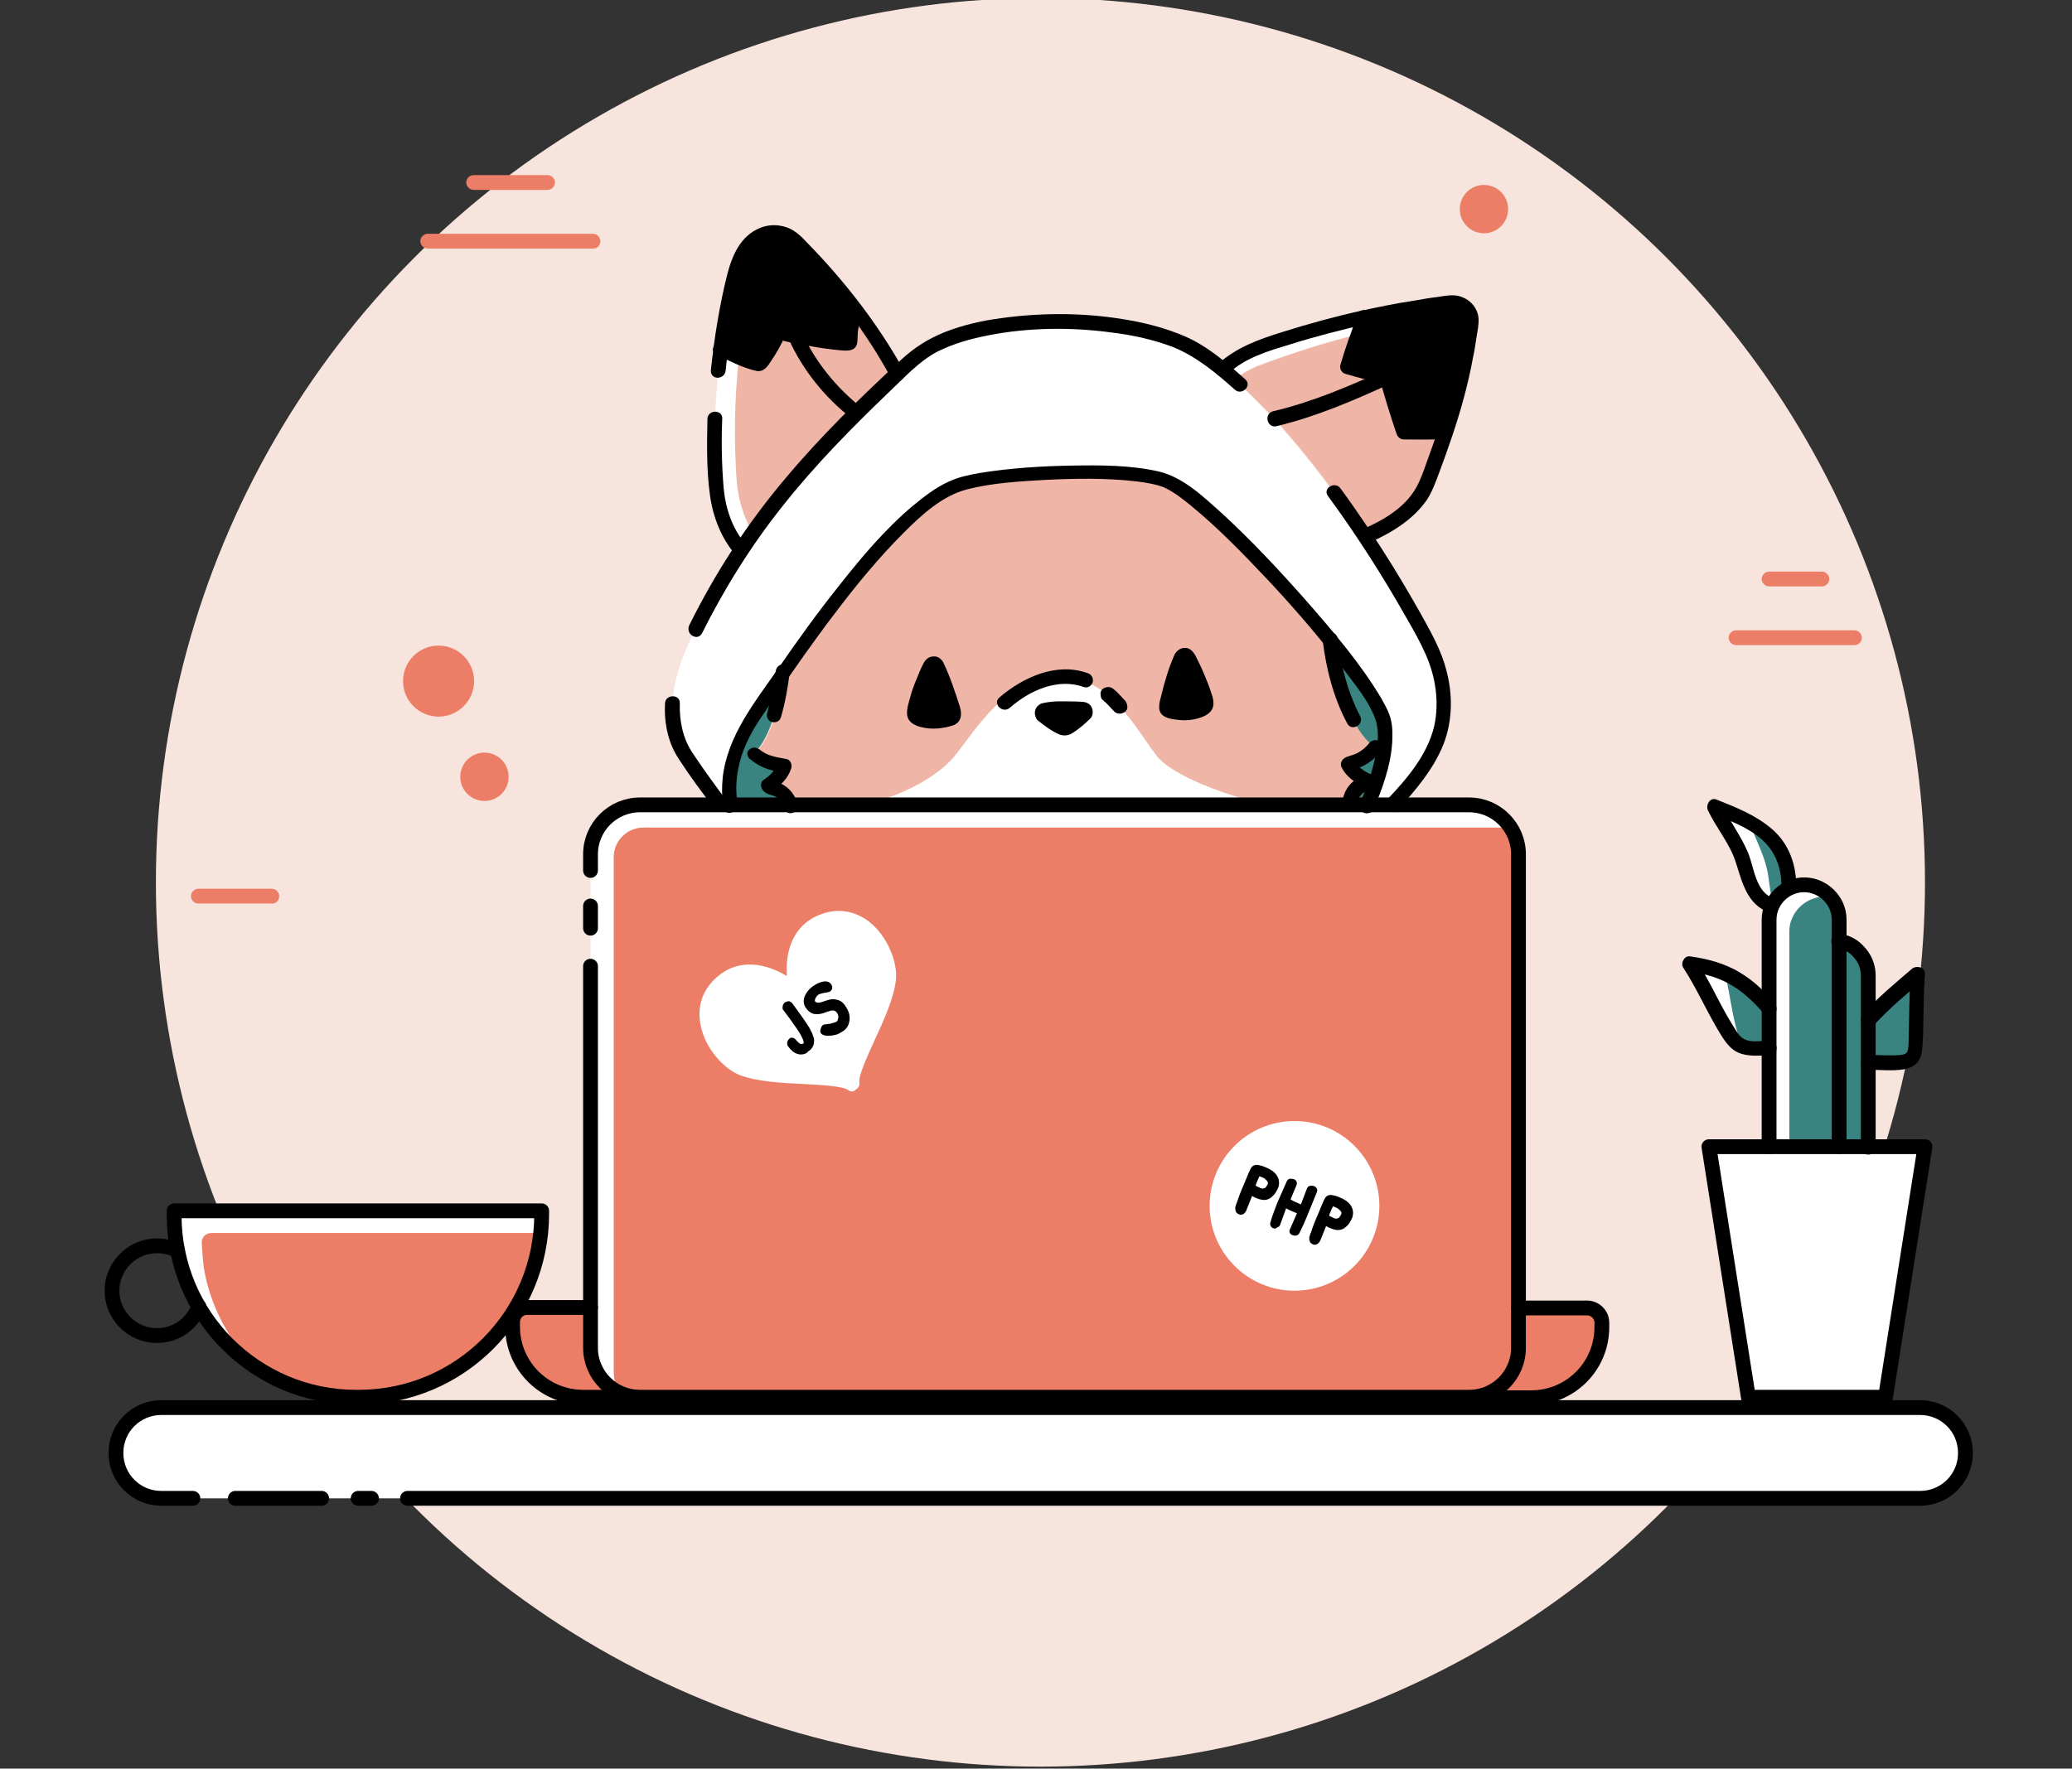 <?xml version="1.0" encoding="UTF-8"?>
<svg xmlns="http://www.w3.org/2000/svg" xmlns:xlink="http://www.w3.org/1999/xlink" version="1.1" id="Ebene_1" x="0px" y="0px" viewBox="0 0 420 358.6" style="enable-background:new 0 0 420 358.6;" xml:space="preserve">
<rect x="0" y="0" width="420" height="358.6" fill="#333333" stroke="none"/>
<style type="text/css">
	.st0{fill:#F7E4DD;}
	.st1{fill:#FFFFFF;}
	.st2{fill:#EC7E67;}
	.st3{fill:none;}
	.st4{fill:#398380;}
	.st5{fill:#EFB5A7;}
	.st6{fill:none;stroke:#000000;stroke-width:3;stroke-linecap:round;stroke-linejoin:round;stroke-miterlimit:10;}
</style>
<g id="Fill_00000072981666649790307350000007246673742767883948_">
	<circle class="st0" cx="210.9" cy="178.9" r="179.3"></circle>
	<g>
		<path class="st1" d="M109.8,245.5v0.6c0,1.3-0.1,2.6-0.2,3.9c-1.9,18.7-17.8,33.3-37,33.3h-0.5c-7.5,0-14.5-2.2-20.3-6.1    c-4.7-3.1-8.7-7.3-11.6-12.2c-2-3.5-3.5-7.3-4.3-11.4c-0.5-2.3-0.7-4.7-0.7-7.2v-0.9H109.8z"></path>
		<path class="st2" d="M109.6,250c-1.9,18.7-17.8,33.3-37,33.3h-0.5c-7.5,0-14.5-2.2-20.3-6.1c-2.3-2.3-4.4-4.9-6-7.7    c-2-3.5-3.5-7.3-4.3-11.4c-0.3-1.4-0.5-4.1-0.6-6c-0.1-1.2,0.8-2.1,2-2.1H109.6z"></path>
		<path class="st3" d="M36,253.6c-1.3-0.7-2.7-1-4.2-1c-5,0-9.1,4.1-9.1,9.1c0,5,4.1,9.1,9.1,9.1c3.9,0,7.2-2.4,8.5-5.9"></path>
	</g>
	<polygon class="st1" points="390.2,232.5 382.2,283.3 354.5,283.3 346.5,232.5  "></polygon>
	<g>
		<path class="st1" d="M307.8,173.3v100.1c0,5.1-3.8,9.3-8.8,9.9c-0.4,0.1-0.8,0.1-1.2,0.1H129.7c-0.2,0-0.5,0-0.7,0h0    c-1.2-0.1-2.4-0.4-3.5-0.9c-3.4-1.6-5.8-5.1-5.8-9.1V173.3c0-5.5,4.5-10,10-10h168.1c3.5,0,6.6,1.8,8.4,4.5    C307.2,169.3,307.8,171.2,307.8,173.3z"></path>
		<path class="st2" d="M307.8,173.3v100.1c0,5.1-3.8,9.3-8.8,9.9c-0.4,0.1-0.8,0.1-1.2,0.1H129.7c-0.2,0-0.5,0-0.7,0h0    c-1.2-0.1-2.4-0.4-3.5-0.9c-0.7-1.4-1.1-2.9-1.1-4.5V173.8c0-3.3,2.7-6,6-6h175.8C307.2,169.3,307.8,171.2,307.8,173.3z"></path>
		<path class="st2" d="M324.7,268.2v0.9c0,7.9-6.4,14.3-14.3,14.3H299v-0.1c5-0.6,8.8-4.8,8.8-9.9v-8.2h13.9    C323.4,265.2,324.7,266.5,324.7,268.2z"></path>
		<path class="st2" d="M128.9,283.3c-0.1,0-0.1,0-0.2,0h-10.5c-7.9,0-14.3-6.4-14.3-14.3v-0.9c0-1.7,1.3-3,3-3h12.8v8.2    C119.7,278.6,123.8,282.9,128.9,283.3z"></path>
	</g>
	<path class="st1" d="M372.7,186.5v46h-14.1v-46c0-1,0.2-2,0.6-2.8c0.7-1.6,1.9-2.9,3.5-3.6c0.9-0.4,1.9-0.7,3-0.7   c2,0,3.7,0.8,5,2.1c0.1,0.2,0.3,0.3,0.4,0.5C372.1,183.2,372.7,184.8,372.7,186.5z"></path>
	<path class="st4" d="M372.7,186.5v46h-10v-43.6c0-1,0.2-2,0.6-2.8c0.7-1.6,1.9-2.8,3.5-3.6c0.9-0.4,1.9-0.7,3-0.7   c0.5,0,0.9,0,1.3,0.1C372.1,183.2,372.7,184.8,372.7,186.5z"></path>
	<path class="st4" d="M378.7,197.8v34.8h-6v-41.7c1.5,0.2,2.9,0.9,4,2C377.9,194.1,378.7,195.8,378.7,197.8z"></path>
	<g>
		<path class="st1" d="M358.6,204.4v7.9c-1.9,0-3.9,0.3-5.5-0.3h0c-0.3-0.1-0.5-0.2-0.8-0.4c-0.9-0.6-1.5-1.5-2.1-2.4    c-2.9-4.5-4.9-9.4-7.8-13.8c2.8,0.3,5.2,1,7.2,1.9C353.3,198.9,356.1,201.5,358.6,204.4z"></path>
	</g>
	<g>
		<path class="st4" d="M358.6,204.4v7.9c-1.9,0-3.9,0.3-5.5-0.3h0c-0.4-0.7-0.6-1.5-0.8-2.2c-1.2-4.1-1.7-8.4-2.6-12.5    C353.3,198.9,356.1,201.5,358.6,204.4z"></path>
	</g>
	<g>
		<path class="st4" d="M388.8,197.6c-0.4,4.8-0.3,10.3-0.5,14.4c-0.1,0.9-0.1,1.8-0.7,2.5c-0.8,0.9-2.2,1-3.5,1c-1.8,0-3.6,0-5.4,0    v-8.6C381.8,203.5,385.5,200.4,388.8,197.6z"></path>
	</g>
	<g>
		<path class="st1" d="M362.7,180.1c-1.4,0.6-2.5,1.7-3.2,3c-0.1,0.2-0.2,0.3-0.2,0.5c-1.2-0.4-2.3-1.2-3.1-2.2    c-1.4-1.9-1.9-4.4-2.7-6.7c-1.2-4-3.7-6.4-5.9-11.2c2.5,1,4.9,1.9,7,3.1C359.4,169.3,362.9,173,362.7,180.1z"></path>
	</g>
	<g>
		<path class="st4" d="M362.7,180.1c-1.4,0.6-2.5,1.7-3.2,3c-0.7-1.8-0.8-3.8-1.1-5.7c-0.6-3.8-2.3-6.5-3.8-10.8    C359.4,169.3,362.9,173,362.7,180.1z"></path>
	</g>
	<g>
		<path class="st5" d="M181.8,76c-2.8,2.7-5.6,5.3-8.1,7.8c-4.7-3.6-9.6-9.3-12.4-15.7c4.2,0.9,10.6,1.8,11.1,1.4    c-0.1-1.1,0.3-3.6,1-6.6C176.1,66.6,179.3,71.5,181.8,76z"></path>
	</g>
	<g>
		<path d="M172.3,69.4c-0.4,0.5-6.8-0.5-11.1-1.4c-1.5-0.3-2.7-0.6-3.3-0.8c-1.1,2.4-2.6,5-4,6.6c-0.3,0.1-4.7-1.6-7.9-3.1    c0.7-5.2,1.7-10.6,3.1-15.9c1.9-7.2,8.1-9.6,12.2-5.5c4.5,4.5,8.4,8.9,11.9,13.5C172.6,65.8,172.2,68.4,172.3,69.4z"></path>
	</g>
	<g>
		<path class="st5" d="M293,87.6c-1.5,4.6-3,8.5-4,10.8c-1.9,4.6-6.9,8.1-12.3,10.4c-5.1-7.7-11.4-16.3-18.3-23.8    c6.7-1.6,14.8-4.9,22.4-8.3c0.2,0.1,0.4,0.2,0.6,0.3c0.8,3,2.4,8.2,3.3,10.7C287.5,87.7,290.4,87.7,293,87.6z"></path>
	</g>
	<g>
		<path d="M298,65.2c-0.8,7.7-2.9,15.8-5.1,22.3c-2.6,0.1-5.4,0.1-8.3,0.1c-0.9-2.6-2.5-7.7-3.3-10.7c-0.2-0.1-0.4-0.2-0.6-0.3    c-2.1-0.9-4.8-1.4-7.6-2.3c1-3.3,2.2-6.7,3.4-10.1v0c5.7-1.3,11.5-2.2,17.1-2.9C296,61.1,298.2,62.9,298,65.2z"></path>
	</g>
	<g>
		<path class="st5" d="M278.8,151.5c-4.2-2.8-8.2-12-9.2-21.8c-10.9-13.4-27-30.1-33.4-32.4c-7.9-2.9-33.5-1.6-41.2,0.7    c-11.2,3.3-27.5,25.8-36.1,38.3c-1,7.3-2.7,13.3-5.8,16.4c2.4,2,4.6,2.1,6.1,2.3c-0.5,2.1-2.3,3.3-3.3,4c1.3,0.9,3.5,0.8,4.6,4.2    h113.4c0.4-3.5,2.5-3.8,3.6-4.9c-1.1-0.5-3.1-1.4-4-3.3C274.7,154.5,276.9,154,278.8,151.5z"></path>
	</g>
	<g>
		<path class="st1" d="M173.7,83.8c-8.2,8.2-15,15.8-21,24.3c-0.8,1.1-1.6,2.3-2.4,3.5c-3.2-3.4-4.7-8.2-5.1-13.1    c-0.6-8.2-0.4-17.8,0.9-27.7c1.2,0.5,2.5,1.1,3.7,1.6c2.1,0.9,3.9,1.5,4.2,1.5c1.4-1.6,2.8-4.1,4-6.6c0.6,0.2,1.8,0.5,3.3,0.8    C164.1,74.4,169,80.1,173.7,83.8z"></path>
	</g>
	<g>
		<path class="st5" d="M173.7,83.8c-8.2,8.2-15,15.8-21,24.3c-2-3.1-3.1-7-3.4-10.9c-0.5-7.4-0.5-15.9,0.5-24.8    c2.1,0.9,3.9,1.5,4.2,1.5c1.4-1.6,2.8-4.1,4-6.6c0.6,0.2,1.8,0.5,3.3,0.8C164.1,74.4,169,80.1,173.7,83.8z"></path>
	</g>
	<g>
		<path class="st1" d="M276.6,64.3c-0.4,1.1-0.8,2.3-1.2,3.4c-6.9,1.7-13.7,3.9-20.1,6.3c-1.6,0.6-3.4,1.6-5.1,2.9    c-0.8-0.7-1.7-1.4-2.5-2.1c2.1-2,4.8-3.6,7.1-4.4C261.8,68,269.2,65.9,276.6,64.3z"></path>
	</g>
	<g>
		<path class="st5" d="M280.8,76.7c-0.5,0.2-1.1,0.5-1.6,0.7c-7.1,3.2-14.6,6.1-20.8,7.6c-2.7-2.9-5.4-5.6-8.2-8    c1.7-1.3,3.5-2.3,5.1-2.9c6.4-2.4,13.2-4.6,20.1-6.3c-0.8,2.3-1.6,4.5-2.2,6.7c1.5,0.4,2.9,0.8,4.2,1.2    C278.7,75.9,279.8,76.2,280.8,76.7z"></path>
	</g>
	<g>
		<path class="st4" d="M160.3,163.3h-12.3c-1.2-6.7,1.4-13.9,5.6-19.7c1-1.3,2.8-4,5.1-7.3c-1,7.3-2.7,13.3-5.8,16.4    c2.4,2,4.6,2.1,6.1,2.3c-0.5,2.1-2.3,3.3-3.3,4C157.1,160,159.3,159.9,160.3,163.3z"></path>
	</g>
	<g>
		<path class="st4" d="M277,163.3h-3.3c0.4-3.5,2.5-3.8,3.6-4.9c-1.1-0.5-3.1-1.4-4-3.3c1.4-0.5,3.6-1.1,5.5-3.5    c-4.2-2.8-8.2-12-9.2-21.8c5.8,7.2,10.2,13.5,10.8,16.1C281.5,151.3,279.3,157.7,277,163.3z"></path>
	</g>
	<g>
		<path class="st1" d="M290.7,151.8c-2,4.1-5.2,8-8.4,11.5H277c2.4-5.5,4.5-11.9,3.3-17.5c-0.6-2.6-4.9-8.9-10.8-16.1    c-10.9-13.4-27-30.1-33.4-32.4c-7.9-2.9-33.5-1.6-41.2,0.7c-11.2,3.3-27.5,25.8-36.1,38.3c-2.3,3.3-4.1,6-5.1,7.3    c-4.2,5.8-6.8,12.9-5.6,19.7h-2c-2.9-3.8-4.5-6.4-6.5-9c-1.8-2.4-6.9-9.9,0.7-25.3c3.1-6.4,6.4-12.1,9.9-17.4    c6.6-10,14.1-18.5,23.4-27.8c2.6-2.5,5.3-5.1,8.1-7.8c1.1-1,2.2-2,3.3-3c10.8-10,45.5-9.9,58-1.5c1.6,1.1,3.1,2.2,4.7,3.5    c3.7,2.9,7.2,6.4,10.6,10.1c6.9,7.5,13.2,16.1,18.3,23.8c6.7,10.1,11.4,18.7,12.9,21.7C293,137.2,294,145,290.7,151.8z"></path>
	</g>
	<path class="st1" d="M389.1,303.8H32.6c-5.1,0-9.2-4.1-9.2-9.2v0c0-5.1,4.1-9.2,9.2-9.2h356.5c5.1,0,9.2,4.1,9.2,9.2v0   C398.4,299.6,394.2,303.8,389.1,303.8z"></path>
	<path class="st2" d="M111,38.5H96c-0.8,0-1.5-0.7-1.5-1.5s0.7-1.5,1.5-1.5H111c0.8,0,1.5,0.7,1.5,1.5S111.8,38.5,111,38.5z"></path>
	<path class="st2" d="M55.2,183.2H40.2c-0.8,0-1.5-0.7-1.5-1.5s0.7-1.5,1.5-1.5h14.9c0.8,0,1.5,0.7,1.5,1.5S56,183.2,55.2,183.2z"></path>
	<path class="st2" d="M120.3,50.4H86.7c-0.8,0-1.5-0.7-1.5-1.5s0.7-1.5,1.5-1.5h33.5c0.8,0,1.5,0.7,1.5,1.5S121.1,50.4,120.3,50.4z"></path>
	<path class="st2" d="M369.3,118.9h-10.7c-0.8,0-1.5-0.7-1.5-1.5s0.7-1.5,1.5-1.5h10.7c0.8,0,1.5,0.7,1.5,1.5   S370.1,118.9,369.3,118.9z"></path>
	<path class="st2" d="M375.9,130.8h-24c-0.8,0-1.5-0.7-1.5-1.5s0.7-1.5,1.5-1.5h24c0.8,0,1.5,0.7,1.5,1.5S376.8,130.8,375.9,130.8z"></path>
	<circle class="st2" cx="88.9" cy="138.1" r="7.2"></circle>
	<circle class="st2" cx="98.2" cy="157.5" r="4.9"></circle>
	<circle class="st2" cx="300.8" cy="42.4" r="4.9"></circle>
	<g>
		<circle class="st1" cx="262.4" cy="244.5" r="17.2"></circle>
	</g>
	<g>
		<g>
			<path d="M251.1,246.2c-0.1-0.1-0.5-0.2-0.6-0.6c0-0.1-0.1-0.2-0.1-0.3c0-0.1,0-0.2,0-0.3c0-0.1,0-0.1,0-0.2c0-0.1,0-0.2,0.1-0.3     c0-0.1,0-0.1,0-0.1c0.1-0.2,0.1-0.4,0.2-0.5c0.3-1,0.8-2.3,1.5-3.9c0.7-1.7,1.1-2.7,1.4-3.2c0.2-0.3,0.6-0.7,1.4-0.6     c0.4,0.1,1,0.2,1.6,0.5c1,0.4,1.7,0.9,2.2,1.6c0.5,0.8,0.6,1.6,0.3,2.5c-0.3,0.7-0.6,1.2-1,1.6c-0.4,0.4-0.8,0.7-1.2,0.8     c-0.6,0.2-1.4,0.1-2.3-0.3c-0.2-0.1-0.5-0.2-0.8-0.4c-0.6,1.5-1,2.5-1.2,3C252.1,246.5,251.4,246.3,251.1,246.2z M251.5,245.3     L251.5,245.3L251.5,245.3z M254.5,240.4c0.1,0,0.1,0.1,0.2,0.1c0.3,0.2,0.7,0.3,0.8,0.4c0.1,0,0.2,0,0.3,0.1c0.1,0,0.2,0,0.2,0     c0.1,0,0.2-0.1,0.3-0.1c0.1,0,0.1,0,0.2-0.1c0.2-0.2,0.4-0.5,0.5-0.8c0-0.1,0.1-0.3-0.2-0.6c-0.3-0.3-0.6-0.6-1-0.7     c-0.2-0.1-0.4-0.2-0.5-0.2c-0.2,0.4-0.4,0.8-0.5,1.1C254.7,239.8,254.6,240.1,254.5,240.4z"></path>
		</g>
		<g>
			<path d="M258,249c-0.4-0.2-0.6-0.6-0.5-1.1c0.4-1.4,0.9-2.7,1.4-4l1.9-4.3c0.1-0.3,0.4-0.6,0.7-0.6c0.3,0,0.5,0,0.8,0.1     c0.5,0.2,0.7,0.7,0.5,1.2l-1.2,2.9c0.8,0.5,1.7,0.8,2.1,1c0.2-0.5,0.4-1.1,0.6-1.6l0.5-1.3c0.1-0.3,0.2-0.5,0.3-0.6     c0.1-0.2,0.3-0.2,0.6-0.3c0.2,0,0.4,0,0.7,0.1c0.4,0.2,0.8,0.6,0.5,1.3l-2,4.9c-0.4,1-0.9,2.1-1.5,3.3c-0.1,0.2-0.5,0.8-1.5,0.4     c-0.4-0.2-0.7-0.6-0.4-1.2l1.4-3.2c-0.5-0.2-1.3-0.5-2.2-1c-0.4,1.1-0.8,2.2-1.2,3.3c-0.1,0.3-0.4,0.6-0.7,0.6     C258.6,249.2,258.3,249.1,258,249z"></path>
		</g>
		<g>
			<path d="M266.1,252.3c-0.1-0.1-0.5-0.2-0.6-0.6c0-0.1-0.1-0.2-0.1-0.3c0-0.1,0-0.2,0-0.3c0-0.1,0-0.1,0-0.2c0-0.1,0-0.2,0.1-0.3     c0-0.1,0-0.1,0-0.1c0.1-0.2,0.1-0.4,0.2-0.5c0.3-1,0.8-2.3,1.5-3.9c0.7-1.7,1.1-2.7,1.4-3.2c0.2-0.3,0.6-0.7,1.4-0.6     c0.4,0.1,1,0.2,1.6,0.5c1,0.4,1.7,0.9,2.2,1.6c0.5,0.8,0.6,1.6,0.3,2.5c-0.3,0.7-0.6,1.2-1,1.6c-0.4,0.4-0.8,0.7-1.2,0.8     c-0.6,0.2-1.4,0.1-2.3-0.3c-0.2-0.1-0.5-0.2-0.8-0.4c-0.6,1.5-1,2.5-1.2,3C267,252.6,266.3,252.4,266.1,252.3z M266.4,251.4     L266.4,251.4L266.4,251.4z M269.4,246.5c0.1,0,0.1,0.1,0.2,0.1c0.3,0.2,0.7,0.3,0.8,0.4c0.1,0,0.2,0,0.3,0.1c0.1,0,0.2,0,0.2,0     c0.1,0,0.2-0.1,0.3-0.1c0.1,0,0.1,0,0.2-0.1c0.2-0.2,0.4-0.5,0.5-0.8c0-0.1,0.1-0.3-0.2-0.6c-0.3-0.3-0.6-0.6-1-0.7     c-0.2-0.1-0.4-0.2-0.5-0.2c-0.2,0.4-0.4,0.8-0.5,1.1C269.6,245.9,269.5,246.2,269.4,246.5z"></path>
		</g>
	</g>
	<g>
		<path class="st1" d="M172.7,221.3c-0.3,0-0.6-0.1-0.8-0.3c-1.2-0.8-5.3-1-8.9-1.2c-4.5-0.2-9.6-0.5-13-1.8    c-3.2-1.2-7.1-5.4-8-10.2c-0.7-3.6,0.3-6.8,2.9-9.3c4.8-4.6,10.6-3,14.6-0.6c-0.3-4.6,0.9-10.4,7.1-12.6c3.4-1.2,6.7-0.6,9.6,1.6    c3.8,3,5.8,8.4,5.4,11.8c-0.4,3.7-2.5,8.3-4.4,12.4c-1.5,3.3-3.2,7-3,8.4c0.1,0.6-0.2,1.1-0.7,1.4    C173.2,221.2,173,221.3,172.7,221.3z"></path>
	</g>
	<g>
		<g>
			<path d="M162.4,213.8c-0.2,0-0.5,0-0.7-0.1c-0.8-0.2-1.4-0.8-2-1.6c-0.1-0.2-0.2-0.5-0.1-0.9c0.1-0.3,0.3-0.5,0.5-0.7     c0.2-0.1,0.7-0.3,1.3,0.4c0.8,1,1.2,0.8,1.4,0.7c0.1,0,0.1-0.1,0.1-0.1c0-0.1,0-0.2,0-0.3c0-0.1-0.1-0.3-0.2-0.6     c-0.2-0.4-0.4-0.8-0.7-1.3c-0.3-0.5-0.9-1.3-1.8-2.6c-1.3-1.8-1.5-2-1.5-2c-0.1-0.2-0.1-0.5,0-0.9c0.1-0.3,0.3-0.5,0.5-0.6     c0.2-0.1,0.5-0.2,0.7-0.2c0.2,0,0.4,0.2,0.6,0.3c1.7,2.3,2.6,3.6,3,4.2c0.4,0.6,0.7,1.1,0.8,1.4c0.2,0.3,0.4,0.7,0.5,1.1     c0.2,0.5,0.3,0.9,0.2,1.2c0,0.8-0.4,1.5-1.2,2C163.5,213.6,163,213.8,162.4,213.8z M160.6,211.3L160.6,211.3L160.6,211.3z"></path>
		</g>
		<g>
			<path d="M167.7,210c-0.4,0-1-0.1-1.3-0.5c-0.1-0.2-0.2-0.4-0.1-0.6c0-0.2,0.1-0.4,0.2-0.7c0.2-0.3,0.4-0.5,0.7-0.5     c0.1,0,0.4,0,0.7-0.1c0.3,0,0.5,0,0.6-0.1c0.4-0.1,0.7-0.2,1-0.3c0.2-0.1,0.3-0.3,0.4-0.7c0.1-0.4,0-0.7-0.2-1.1     c-0.3-0.4-0.6-0.6-1.2-0.5c-0.3,0.1-0.7,0.2-1,0.3c-0.9,0.4-1.7,0.5-2.4,0.4c-0.7-0.1-1.3-0.6-1.8-1.3c-0.5-0.8-0.5-1.7-0.1-2.5     c0.4-0.8,1-1.5,2-2.1l0,0c0.6-0.4,1.2-0.6,1.8-0.7c0.9-0.1,1.3,0.3,1.5,0.6c0.1,0.2,0.2,0.4,0.2,0.7c0,0.3-0.2,0.5-0.4,0.7     c-0.1,0.1-0.4,0.2-1.2,0.3c-0.5,0.1-0.8,0.2-1.1,0.3c-0.3,0.2-0.5,0.4-0.7,0.8c-0.2,0.4-0.1,0.6-0.1,0.6c0.1,0.2,0.3,0.3,0.7,0.3     c0.4,0,0.9-0.2,1.5-0.4c0.8-0.3,1.5-0.4,2.2-0.2c0.7,0.1,1.4,0.6,1.9,1.5c0.8,1.2,0.9,2.4,0.5,3.5c-0.2,0.6-0.7,1.2-1.5,1.6     c-0.7,0.5-1.6,0.7-2.6,0.7C167.9,210,167.8,210,167.7,210z M167.6,200.3C167.6,200.3,167.6,200.3,167.6,200.3     C167.6,200.3,167.6,200.3,167.6,200.3z"></path>
		</g>
	</g>
	<path class="st1" d="M164.7,164.3c14.3,0,25.1-6.4,28.8-11c4.7-5.8,10.1-15.6,21-16c10.6-0.3,15.6,10.4,20,16   c4,5.1,21.9,11,31.1,11C272.1,164.3,164.7,164.3,164.7,164.3z"></path>
</g>
<g id="Outlines_00000023972131741876351760000010054602021422051712_">
	<g>
		<path class="st6" d="M72.7,283.3h-0.5c-20.4,0-36.9-16.5-36.9-36.9v-0.9h74.5v0.6C109.8,266.7,93.2,283.3,72.7,283.3z"></path>
		<path class="st6" d="M36,253.6c-1.3-0.7-2.7-1-4.2-1c-5,0-9.1,4.1-9.1,9.1c0,5,4.1,9.1,9.1,9.1c3.9,0,7.2-2.4,8.5-5.9"></path>
	</g>
	<polygon class="st6" points="382.2,283.3 354.4,283.3 346.4,232.5 390.2,232.5  "></polygon>
	<g>
		<path class="st6" d="M119.7,176.5v-3.3c0-5.5,4.5-10,10-10h168.1c5.5,0,10,4.5,10,10v100.1c0,5.5-4.5,10-10,10H129.7    c-5.5,0-10-4.5-10-10v-77.4"></path>
		<line class="st6" x1="119.7" y1="188.2" x2="119.7" y2="183.7"></line>
		<path class="st6" d="M307.8,265.2h13.9c1.6,0,3,1.3,3,3v0.9c0,7.9-6.4,14.3-14.3,14.3H299v-0.1"></path>
		<path class="st6" d="M128.9,283.3c-0.1,0-0.1,0-0.2,0h-10.5c-7.9,0-14.3-6.4-14.3-14.3v-0.9c0-1.7,1.3-3,3-3h12.8"></path>
	</g>
	<path class="st6" d="M358.6,232.5v-46c0-3.9,3.2-7.1,7.1-7.1c1.9,0,3.7,0.8,5,2.1c1.3,1.3,2.1,3,2.1,5v4.3v41.7"></path>
	<path class="st6" d="M372.7,190.8c1.5,0.2,2.9,0.9,3.9,2c1.3,1.3,2.1,3,2.1,5v34.8"></path>
	<g>
		<g>
			<path d="M359.7,203.4c-2-2.4-4.3-4.6-7-6.2c-3.1-1.9-6.6-2.8-10.2-3.3c-1.1-0.1-1.9,1.4-1.3,2.3c2.6,4,4.5,8.3,6.9,12.4     c1.1,1.8,2.2,3.9,4.2,4.8c2,0.9,4.2,0.6,6.4,0.6c1.9,0,1.9-3,0-3c-1.7,0-3.8,0.5-5.3-0.4c-0.7-0.4-1.2-1.1-1.6-1.8     c-0.6-0.9-1.1-1.8-1.7-2.8c-2.1-3.7-3.9-7.7-6.3-11.3c-0.4,0.8-0.9,1.5-1.3,2.3c3.1,0.4,6.2,1.3,8.9,3c2.4,1.5,4.4,3.5,6.2,5.6     c0.5,0.6,1.6,0.5,2.1,0C360.3,204.9,360.2,204,359.7,203.4L359.7,203.4z"></path>
		</g>
	</g>
	<g>
		<g>
			<path d="M379.8,207.9c3.1-3.4,6.6-6.3,10.1-9.3c-0.9-0.4-1.7-0.7-2.6-1.1c-0.3,4.3-0.3,8.6-0.4,12.9c0,0.8,0,1.8-0.2,2.6     c-0.2,0.7-0.7,0.8-1.4,0.9c-2.1,0.2-4.4,0-6.6,0c-1.9,0-1.9,3,0,3c2.4,0,5,0.3,7.3-0.1c1.1-0.2,2.2-0.7,2.8-1.6     c0.7-0.9,0.8-2,0.9-3.2c0.3-4.8,0.1-9.7,0.5-14.5c0.1-1.4-1.7-1.8-2.6-1.1c-3.5,3-7,5.9-10.1,9.3     C376.4,207.2,378.5,209.4,379.8,207.9L379.8,207.9z"></path>
		</g>
	</g>
	<g>
		<g>
			<path d="M359.6,182.2c-3.8-1.3-4-6.3-5.3-9.4c-1.5-3.5-3.8-6.5-5.5-10c-0.6,0.7-1.1,1.5-1.7,2.2c3.4,1.3,7.1,2.7,9.9,5.1     c3,2.6,4.2,6.1,4.1,10c0,1.9,3,1.9,3,0c0.1-4.6-1.4-8.9-4.8-11.9c-3.3-2.9-7.4-4.5-11.4-6.1c-1.3-0.5-2.2,1.2-1.7,2.2     c1.7,3.6,4.5,6.8,5.7,10.7c1.3,4.1,2.3,8.5,6.9,10.1C360.6,185.7,361.4,182.8,359.6,182.2L359.6,182.2z"></path>
		</g>
	</g>
	<g>
		<g>
			<path d="M147.1,75.1c0.5-5.2,1.3-10.4,2.5-15.5c0.8-3.6,1.4-8.2,4.9-10.2c1.1-0.6,2.3-0.8,3.5-0.5c1.7,0.5,2.9,1.9,4.1,3.1     c3.5,3.6,6.8,7.3,9.9,11.3c3.2,4.2,6.1,8.7,8.6,13.3c0.9,1.7,3.5,0.2,2.6-1.5c-5.3-9.5-11.9-18-19.5-25.8     c-1.4-1.5-2.8-2.9-4.9-3.4c-1.6-0.4-3.2-0.3-4.7,0.3c-4,1.6-5.7,5.6-6.7,9.5c-1.6,6.4-2.6,12.8-3.3,19.3     C143.9,77.1,146.9,77.1,147.1,75.1L147.1,75.1z"></path>
		</g>
	</g>
	<g>
		<g>
			<path d="M151.3,110.5c-2.8-3.1-4.2-7.3-4.6-11.4c-0.4-4.7-0.5-9.5-0.3-14.2c0.1-1.9-2.9-1.9-3,0c-0.1,5.1-0.2,10.3,0.5,15.4     c0.6,4.5,2.3,8.9,5.3,12.3C150.5,114,152.6,111.9,151.3,110.5L151.3,110.5z"></path>
		</g>
	</g>
	<g>
		<g>
			<path d="M248.8,75.9c3.6-3.4,8.2-4.7,12.8-6.1c5.1-1.6,10.2-2.9,15.4-4.1c0.6-0.1,1.1-0.8,1.1-1.4c0,0,0,0,0,0     c-0.4,0.5-0.7,1-1.1,1.4c5.2-1.1,10.5-2.1,15.8-2.8c1.9-0.2,3.9,0.1,3.7,2.5c-0.2,2.6-0.7,5.1-1.2,7.6c-1,4.8-2.3,9.5-3.8,14.1     c-0.7,2.2-1.5,4.4-2.3,6.6c-0.6,1.7-1.2,3.5-2.1,5.1c-2.3,4.2-6.9,6.8-11.1,8.6c-0.8,0.3-0.9,1.4-0.5,2.1     c0.4,0.8,1.3,0.9,2.1,0.5c4.4-1.9,8.8-4.6,11.6-8.6c1.1-1.7,1.8-3.6,2.5-5.5c0.9-2.4,1.8-4.9,2.6-7.3c1.8-5.3,3.3-10.7,4.3-16.2     c0.3-1.4,0.5-2.7,0.7-4.1c0.2-1.2,0.5-2.6,0.4-3.8c-0.2-2.2-1.9-4-4.1-4.5c-1.4-0.3-2.7,0-4.1,0.2c-1.7,0.2-3.4,0.5-5.1,0.8     c-3.4,0.5-6.7,1.2-10,1.9c-0.6,0.1-1.1,0.8-1.1,1.4c0,0,0,0,0,0c0.4-0.5,0.7-1,1.1-1.4c-5.5,1.2-11,2.7-16.4,4.4     c-4.8,1.5-9.4,3.1-13.2,6.6C245.2,75.1,247.4,77.3,248.8,75.9L248.8,75.9z"></path>
		</g>
	</g>
	<g>
		<g>
			<path d="M258.8,86.4c7.9-1.9,15.4-5.1,22.8-8.5c1.8-0.8,0.2-3.4-1.5-2.6c-7.1,3.2-14.4,6.3-22.1,8.1     C256.1,84,256.9,86.9,258.8,86.4L258.8,86.4z"></path>
		</g>
	</g>
	<g>
		<g>
			<path d="M159.9,68.8c2.8,6.2,7.3,11.8,12.7,16c0.6,0.5,1.5,0.6,2.1,0c0.5-0.5,0.6-1.6,0-2.1c-5.2-4.1-9.5-9.4-12.2-15.4     c-0.3-0.7-1.4-0.9-2.1-0.5C159.7,67.2,159.6,68.1,159.9,68.8L159.9,68.8z"></path>
		</g>
	</g>
	<g>
		<g>
			<path d="M149.5,162.9c-0.7-4.1,0.1-8.4,1.8-12.2c1.5-3.4,3.8-6.4,5.9-9.5c3.9-5.7,7.8-11.3,12-16.8c4.3-5.7,8.9-11.3,14-16.4     c3.6-3.6,7.8-7.5,12.9-8.8c5.1-1.3,10.6-1.6,15.8-1.9c6.1-0.3,12.3-0.4,18.4,0.3c1.8,0.2,4.1,0.6,5.6,1.2c2,0.9,3.9,2.4,5.6,3.8     c5.6,4.6,10.7,9.9,15.7,15.2c5.7,6.1,11.2,12.5,16.2,19.3c1.9,2.5,4,5.2,5.2,8.2c1.4,3.3,0.4,7.6-0.5,10.9     c-0.6,2.2-1.4,4.3-2.3,6.4c-0.3,0.8-0.2,1.6,0.5,2.1c0.6,0.4,1.7,0.2,2.1-0.5c1.8-4.3,3.5-8.9,3.8-13.6c0.1-1.8,0.1-3.8-0.5-5.5     c-0.4-1.2-1.1-2.4-1.7-3.5c-4.3-7.2-9.9-13.7-15.4-20c-5.4-6.1-11-12.1-17-17.6c-3.7-3.3-7.7-7.2-12.7-8.4     c-5.7-1.3-11.8-1.3-17.5-1.2c-6.3,0.1-12.6,0.5-18.8,1.5c-2.2,0.4-4.3,0.8-6.4,1.8c-2.6,1.2-4.9,3-7.1,4.8     c-5.6,4.7-10.4,10.4-14.9,16.1c-4.4,5.5-8.5,11.2-12.5,17c-4.7,6.8-10.2,13.5-11.2,22c-0.2,2.1-0.2,4.2,0.2,6.3     C147,165.6,149.9,164.7,149.5,162.9L149.5,162.9z"></path>
		</g>
	</g>
	<g>
		<g>
			<path d="M269.2,100.6c5.8,7.9,11.1,16.2,15.9,24.7c1.4,2.4,2.8,4.9,3.9,7.4c2,4.5,2.8,9.7,1.7,14.6c-1.4,5.8-5.5,10.6-9.5,14.8     c-1.3,1.4,0.8,3.5,2.1,2.1c3.7-4,7.3-8.3,9.3-13.3c1.9-4.9,1.9-10.3,0.5-15.3c-0.9-3.4-2.6-6.6-4.3-9.7c-2-3.6-4.1-7.2-6.3-10.8     c-3.4-5.5-7-10.9-10.8-16.1C270.6,97.5,268,99,269.2,100.6L269.2,100.6z"></path>
		</g>
	</g>
	<g>
		<g>
			<path d="M142.3,128.4c4.6-9.2,10.1-18,16.5-26c6.5-8.2,13.9-15.7,21.4-22.9c3.1-2.9,6-6.2,9.8-8.2c3.2-1.6,6.7-2.6,10.3-3.3     c8.1-1.6,16.7-1.7,24.9-0.6c4.2,0.5,8.4,1.4,12.4,2.9c4.8,1.9,8.9,5.3,12.7,8.7c1.4,1.3,3.6-0.8,2.1-2.1     c-3.7-3.3-7.6-6.7-12.2-8.7c-3.5-1.5-7.1-2.5-10.9-3.2c-8.6-1.6-17.6-1.7-26.3-0.5c-3.9,0.5-7.8,1.4-11.4,2.8     c-3.5,1.4-6.3,3.2-9,5.7c-8.2,7.6-16.2,15.4-23.4,24c-7.7,9.1-14.2,19.1-19.5,29.8C138.9,128.6,141.4,130.1,142.3,128.4     L142.3,128.4z"></path>
		</g>
	</g>
	<g>
		<g>
			<path d="M147.4,162.5c-2.4-3.2-4.8-6.5-7-9.8c-2-3-2.7-6.5-2.6-10.1c0.1-1.9-2.9-1.9-3,0c-0.2,4,0.6,8,2.8,11.3     c2.2,3.4,4.7,6.8,7.2,10c0.5,0.7,1.3,1,2.1,0.5C147.5,164.2,147.9,163.1,147.4,162.5L147.4,162.5z"></path>
		</g>
	</g>
	<g>
		<g>
			<path d="M151.9,153.8c1.2,1,2.4,1.7,3.9,2.2c0.9,0.3,1.9,0.4,2.8,0.6c-0.3-0.6-0.7-1.2-1-1.8c-0.1,0.5-0.2,0.6-0.5,1.1     c-0.1,0.1-0.1,0.2-0.2,0.3c-0.1,0.2,0.2-0.2-0.1,0.1c-0.1,0.2-0.3,0.3-0.4,0.5c-0.5,0.5-1.1,1-1.7,1.4c-0.8,0.6-0.4,1.9,0.3,2.4     c0.4,0.3,0.9,0.5,1.3,0.6c0.1,0,0.2,0.1,0.3,0.1c-0.4-0.2,0,0,0.1,0c0.2,0.1,0.4,0.2,0.6,0.3c0.1,0.1,0.2,0.1,0.3,0.2     c0.1,0,0.3,0.3,0,0c0.2,0.2,0.4,0.4,0.6,0.6c0.2,0.2-0.1-0.2,0.1,0.1c0.1,0.2,0.2,0.3,0.3,0.5c0.1,0.1,0.1,0.3,0.2,0.4     c0-0.1,0-0.1,0,0.1c0,0.1,0.1,0.2,0.1,0.3c0.3,0.8,1,1.3,1.8,1c0.8-0.2,1.3-1.1,1-1.8c-0.5-1.6-1.4-2.9-2.8-3.8     c-0.5-0.3-1-0.5-1.6-0.8c-0.1,0-0.2-0.1-0.3-0.1c0.4,0.2,0,0,0,0c-0.2-0.1-0.4-0.2-0.6-0.3c0.1,0.8,0.2,1.6,0.3,2.4     c1.6-1.3,3.1-2.6,3.7-4.7c0.2-0.7-0.2-1.7-1-1.8c-2.1-0.4-3.8-0.6-5.4-1.9c-0.6-0.5-1.5-0.6-2.1,0     C151.4,152.2,151.3,153.2,151.9,153.8L151.9,153.8z"></path>
		</g>
	</g>
	<g>
		<g>
			<path d="M157.2,136.3c0-0.1,0-0.1,0,0.1c0,0.1,0,0.2,0,0.3c0,0.2,0,0.3-0.1,0.5c-0.1,0.4-0.1,0.8-0.2,1.1     c-0.1,0.7-0.3,1.5-0.4,2.2c-0.3,1.4-0.6,2.7-1,4.1c-0.2,0.8,0.3,1.7,1,1.8c0.8,0.2,1.6-0.2,1.8-1c0.9-3,1.4-6.1,1.8-9.2     c0.1-0.8-0.8-1.5-1.5-1.5C157.8,134.8,157.3,135.4,157.2,136.3L157.2,136.3z"></path>
		</g>
	</g>
	<g>
		<g>
			<path d="M277.7,150.5c-0.8,1-1.6,1.7-2.6,2.2c-0.2,0.1-0.4,0.2-0.7,0.3c0.1-0.1,0.1,0,0,0c-0.1,0-0.2,0.1-0.3,0.1     c-0.4,0.1-0.8,0.3-1.2,0.4c-0.9,0.4-1.4,1.3-0.9,2.2c1,1.9,2.7,3,4.5,3.8c-0.1-0.8-0.2-1.6-0.3-2.4c-0.1,0.1-0.2,0.2-0.3,0.2     c-0.2,0.2,0.3-0.2,0,0c-0.2,0.1-0.4,0.3-0.6,0.4c-0.5,0.3-0.9,0.7-1.4,1.1c-1.2,1.2-1.7,2.7-1.9,4.3c-0.1,0.8,0.8,1.5,1.5,1.5     c0.9,0,1.4-0.7,1.5-1.5c0.1-0.6,0.2-1.1,0.5-1.4c0.1-0.1,0.1-0.2,0.2-0.3c0.2-0.3-0.1,0.1,0.1-0.1c0.2-0.2,0.3-0.4,0.5-0.5     c0.2-0.2-0.1,0,0,0c0.1-0.1,0.2-0.1,0.3-0.2c0.2-0.1,0.3-0.2,0.5-0.3c0.4-0.3,0.8-0.6,1.1-0.9c0.6-0.6,0.6-1.9-0.3-2.4     c-0.7-0.3-1.3-0.6-1.9-1.1c-0.3-0.2-0.5-0.3-0.8-0.7c-0.3-0.3-0.5-0.6-0.7-1c-0.3,0.7-0.6,1.5-0.9,2.2c1-0.4,2-0.7,2.9-1.2     c1.3-0.7,2.4-1.6,3.2-2.7c0.5-0.6,0.6-1.5,0-2.1C279.3,150,278.3,149.9,277.7,150.5L277.7,150.5z"></path>
		</g>
	</g>
	<g>
		<g>
			<path d="M268.1,129.7c0.7,5.9,2.2,11.8,5,17c0.9,1.7,3.5,0.2,2.6-1.5c-2.5-4.8-3.9-10.2-4.5-15.5c-0.1-0.8-0.6-1.5-1.5-1.5     C268.8,128.2,268,128.9,268.1,129.7L268.1,129.7z"></path>
		</g>
	</g>
	<g>
		<g>
			<path d="M293,86.1c-2.8,0.1-5.5,0.1-8.3,0.1c0.5,0.4,1,0.7,1.4,1.1c-1.1-3.1-2-6.2-2.9-9.3c-0.2-0.7-0.3-1.6-0.8-2.1     c-0.6-0.6-1.9-0.9-2.7-1.2c-2-0.7-4.1-1.1-6.2-1.7c0.3,0.6,0.7,1.2,1,1.8c0.6-1.8,1.2-3.6,1.8-5.4c0.3-0.9,0.6-1.7,0.9-2.6     c0.3-0.8,0.8-1.7,0.8-2.5c0-1.9-3-1.9-3,0c0,0.1-0.3,0.7-0.4,0.9c-0.1,0.4-0.3,0.8-0.4,1.3c-0.3,0.9-0.6,1.7-0.9,2.5     c-0.6,1.7-1.1,3.3-1.6,5c-0.2,0.8,0.3,1.6,1,1.8c2.6,0.8,5.3,1.3,7.8,2.4c-0.2-0.3-0.5-0.6-0.7-0.9c1,3.6,2.1,7.2,3.3,10.7     c0.2,0.6,0.8,1.1,1.4,1.1c2.8,0,5.5,0.1,8.3-0.1C294.9,89,294.9,86,293,86.1L293,86.1z"></path>
		</g>
	</g>
	<g>
		<g>
			<path d="M171.8,62.4c-0.5,2.3-1.1,4.7-1,7c0.2-0.4,0.5-0.9,0.7-1.3c0.1-0.1,0.2-0.1,0.3-0.1c-0.1,0-0.4,0-0.5,0     c-0.4,0-0.9,0-1.3-0.1c-1.3-0.1-2.5-0.3-3.8-0.5c-2.6-0.4-5.4-0.8-7.9-1.7c-0.6-0.2-1.4,0.1-1.7,0.7c-1,2.2-2.2,4.4-3.7,6.3     c0.4-0.1,0.7-0.3,1.1-0.4c0.1,0,0.2,0.1-0.1,0c-0.2-0.1-0.4-0.1-0.6-0.2c-0.6-0.2-1.2-0.4-1.8-0.7c-1.6-0.6-3.1-1.3-4.7-2     c-1.7-0.8-3.3,1.8-1.5,2.6c2.5,1.1,5.2,2.6,8,3.2c1.5,0.3,2.3-0.9,3-2c1.1-1.6,2.1-3.4,2.9-5.2c-0.6,0.2-1.1,0.5-1.7,0.7     c2,0.7,4.2,1,6.3,1.4c2.1,0.4,4.2,0.7,6.3,0.9c1.2,0.1,3.1,0.4,3.6-1.2c0.2-0.8,0.1-1.8,0.2-2.6c0.2-1.4,0.5-2.7,0.8-4     C175.1,61.3,172.2,60.5,171.8,62.4L171.8,62.4z"></path>
		</g>
	</g>
	<path class="st6" d="M39.1,303.8h-6.4c-5.1,0-9.2-4.1-9.2-9.2v0c0-5.1,4.1-9.2,9.2-9.2h356.5c5.1,0,9.2,4.1,9.2,9.2v0   c0,5.1-4.1,9.2-9.2,9.2H82.6"></path>
	<line class="st6" x1="65.2" y1="303.8" x2="47.7" y2="303.8"></line>
	<line class="st6" x1="75.3" y1="303.8" x2="72.6" y2="303.8"></line>
	<g>
		<g>
			<path d="M239.4,133.5c-1.4,3.1-2.1,6.1-3,9.3c-0.1,0.4,0,1,0.3,1.2c1.2,0.6,4.6,0.9,6.6-0.1c0.7-0.3,1.1-0.7,0.9-1.5     c-0.5-2.6-2.3-6.5-3.6-8.9C240.3,132.8,239.7,132.8,239.4,133.5z"></path>
			<g>
				<path d="M238.1,132.7c-1.2,2.7-2,5.4-2.7,8.3c-0.4,1.5-1,3.4,0.7,4.3c0.9,0.5,2.1,0.6,3.1,0.7c1.2,0.1,2.4,0,3.5-0.3      c1.1-0.3,2.4-0.8,3-1.9c0.6-1.2,0.1-2.5-0.3-3.7c-0.4-1.2-0.9-2.4-1.4-3.6c-0.5-1.2-1.1-2.4-1.7-3.6c-0.4-0.7-0.9-1.3-1.7-1.5      C239.5,131.2,238.6,131.8,238.1,132.7c-0.4,0.7-0.2,1.6,0.5,2.1c0.7,0.4,1.7,0.2,2.1-0.5c0.2-0.4,0,0,0-0.1      c-0.2,0.1-0.4,0.2-0.7,0.3c-0.2,0-0.4,0-0.5-0.1c-0.1,0-0.1-0.2-0.1,0c0,0.1,0.1,0.2,0.1,0.2c0.2,0.4,0.4,0.8,0.6,1.2      c0.2,0.4,0.4,0.8,0.6,1.2c0.1,0.2,0.2,0.4,0.3,0.6c0,0.1,0.1,0.2,0.1,0.3c0,0,0.2,0.4,0.1,0.3c0.4,0.9,0.7,1.8,1,2.7      c0.1,0.4,0.3,0.8,0.4,1.2c0,0.2,0.1,0.4,0.1,0.5c0,0.1,0,0.2,0.1,0.3c0-0.3-0.1,0.2,0-0.1c0-0.1,0.2-0.3,0-0.1      c0,0,0.2-0.3,0.2-0.2c0,0-0.4,0.3-0.5,0.3c-0.3,0.1-0.1,0,0,0c-0.1,0-0.2,0.1-0.3,0.1c-0.2,0.1-0.4,0.1-0.6,0.2      c-0.1,0-0.2,0-0.4,0.1c0,0-0.3,0-0.2,0c0.2,0-0.1,0-0.2,0c-0.1,0-0.2,0-0.3,0c-0.5,0-1,0-1.4,0c-0.2,0-0.4,0-0.6,0      c0.3,0-0.2,0-0.3,0c-0.3-0.1-0.6-0.2-1-0.3c0.3,0.1,0.2,0.1,0.1,0c0.2,0.1,0.2,0.3,0.3,0.4c0,0,0,0.1,0,0.1c0-0.2,0-0.2,0-0.1      c-0.1,0.2,0.1-0.2,0.1-0.2c0.1-0.6,0.3-1.1,0.4-1.7c0.6-2.4,1.3-4.7,2.3-7c0.3-0.7,0.2-1.6-0.5-2.1      C239.5,131.8,238.4,132,238.1,132.7z"></path>
			</g>
		</g>
		<g>
			<path d="M189.9,135.2c1.5,3.1,2.4,5.9,3.4,9.2c0.1,0.4,0.1,1-0.3,1.2c-1.2,0.7-4.6,1.1-6.6,0.2c-0.7-0.3-1.1-0.7-1-1.5     c0.4-2.6,1.9-6.7,3.2-9.1C188.9,134.5,189.5,134.5,189.9,135.2z"></path>
			<g>
				<path d="M188.6,135.9c1,1.9,1.7,3.9,2.4,6c0.2,0.5,0.3,1,0.5,1.6c0.1,0.2,0.2,0.5,0.2,0.7c0,0.1,0.1,0.3,0.1,0.4      c0,0,0.2,0.5,0.1,0.2c0.1,0.2-0.1,0.1,0,0c0,0,0.5-0.7,0.3-0.5c0,0-0.1,0.1-0.2,0.1c0.3-0.2,0.2-0.1,0.1,0      c-0.4,0.1-0.7,0.2-1.1,0.3c-0.2,0-0.4,0.1-0.5,0.1c0.3,0-0.2,0-0.3,0c-0.5,0-0.9,0-1.4,0c-0.2,0-0.5,0-0.7-0.1c-0.3,0,0.2,0,0,0      c-0.1,0-0.2,0-0.3-0.1c-0.2,0-0.4-0.1-0.6-0.2c-0.1,0-0.2-0.1-0.3-0.1c0.2,0.1,0,0-0.1,0c-0.1,0-0.3-0.1-0.1-0.1      c0.1,0,0-0.1,0,0c0,0,0,0,0.1,0.1c0.1,0.2,0.1,0.2,0,0c0.1,0.1-0.1,0.3,0,0c0,0-0.1,0.3,0,0c0-0.1,0-0.2,0.1-0.3      c0-0.2,0.1-0.5,0.2-0.7c0.2-0.9,0.5-1.8,0.8-2.6c0.3-1,0.7-2,1.1-3c-0.1,0.2,0-0.1,0-0.1c0.1-0.1,0.1-0.3,0.2-0.4      c0.1-0.2,0.2-0.5,0.3-0.7c0.1-0.2,0.2-0.4,0.3-0.6c0.1-0.2,0.2-0.1-0.2,0.1c-0.2,0-0.5,0.1-0.7,0.1      C188.5,135.7,188.4,135.6,188.6,135.9c0.4,0.7,1.4,0.9,2.1,0.5c0.7-0.4,0.9-1.3,0.5-2.1c-0.4-0.7-1.1-1.3-2-1.2      c-0.9,0-1.6,0.6-2,1.4c-0.6,1.1-1,2.2-1.5,3.4c-0.5,1.2-0.9,2.3-1.2,3.5c-0.3,1.1-0.8,2.5-0.6,3.7c0.2,1.3,1.5,2,2.7,2.3      c1.1,0.3,2.4,0.4,3.5,0.3c1.1-0.1,2.2-0.3,3.3-0.7c1.5-0.7,1.6-2.2,1.2-3.6c-1-3.1-2-6.2-3.4-9.1c-0.4-0.7-1.4-0.9-2.1-0.5      C188.4,134.3,188.2,135.2,188.6,135.9z"></path>
			</g>
		</g>
		<g>
			<g>
				<path d="M223.5,141.9c0.9,0.7,1.6,1.6,2.4,2.4c0.3,0.3,0.7,0.4,1.1,0.4c0.4,0,0.8-0.2,1.1-0.4c0.3-0.3,0.5-0.7,0.4-1.1      c0-0.4-0.2-0.8-0.4-1.1c-0.8-0.8-1.5-1.7-2.4-2.4c-0.1-0.1-0.3-0.2-0.5-0.3c-0.2-0.1-0.4-0.1-0.6-0.1c-0.4,0-0.8,0.2-1.1,0.4      c-0.3,0.3-0.5,0.7-0.4,1.1C223.1,141.2,223.2,141.7,223.5,141.9L223.5,141.9z"></path>
			</g>
		</g>
		<g>
			<g>
				<path d="M204.7,143.5c4-3.5,9.7-6.1,15-4.2c0.8,0.3,1.6-0.3,1.8-1c0.2-0.8-0.3-1.6-1-1.8c-6.3-2.3-13.1,0.8-17.9,4.9      C201.1,142.6,203.2,144.8,204.7,143.5L204.7,143.5z"></path>
			</g>
		</g>
		<g>
			<path d="M211.5,145.1c-0.3-0.3-0.2-0.8,0.2-0.9c2.1-0.6,6-0.4,7.9-0.3c0.4,0,0.6,0.6,0.3,0.9c-1.2,1.1-3.2,2.9-4,2.9     C215,147.7,212.7,146,211.5,145.1z"></path>
			<g>
				<path d="M212.5,144c0.1,0.1,0.2,0.5,0.2,0.7c0,0.2-0.1,0.3-0.1,0.5c-0.2,0.2-0.4,0.3-0.6,0.5c0.1,0,0.3-0.1,0.4-0.1      c0.1,0,0.3-0.1,0.4-0.1c0.1,0,0.1,0,0.2,0c0.4-0.1-0.3,0,0,0c0.7-0.1,1.4-0.1,2-0.1c1.3,0,2.6,0,3.9,0.1c0.1,0,0.2,0,0.4,0      c0.1,0,0.2,0.1,0,0c-0.3-0.1-0.5-0.2-0.7-0.5c-0.2-0.3-0.2-0.6,0-1c0.2-0.4,0.1-0.2,0-0.1c-0.1,0.1-0.2,0.2-0.4,0.3      c-0.5,0.5-1,0.9-1.5,1.3c-0.1,0-0.1,0.1-0.2,0.1c0.3-0.2,0.1-0.1,0,0c-0.1,0.1-0.2,0.2-0.3,0.3c-0.2,0.2-0.5,0.3-0.7,0.4      c-0.2,0.1,0.4-0.1,0,0c-0.2,0,0.5,0,0.1,0c0.5,0,0.2,0,0.1,0c0,0-0.1,0-0.1-0.1c-0.3-0.1,0.3,0.2,0,0c-0.6-0.3-1.2-0.6-1.7-1      c-0.3-0.2-0.6-0.4-0.9-0.6c-0.1-0.1-0.3-0.2-0.4-0.3C212.6,144.1,212.6,144,212.5,144C212.3,143.8,212.8,144.2,212.5,144      c-0.6-0.5-1.5-0.6-2.1,0c-0.5,0.5-0.7,1.6,0,2.1c1.4,1.1,2.7,2.1,4.3,2.8c0.8,0.3,1.6,0.3,2.4-0.1c0.7-0.4,1.4-0.9,2-1.4      c0.6-0.5,1.3-1.1,1.9-1.7c0.5-0.5,0.6-1.3,0.4-2c-0.3-0.9-1-1.3-1.9-1.4c-1.6-0.1-3.2-0.1-4.8-0.1c-1,0-2,0.1-3,0.3      c-0.7,0.1-1.3,0.4-1.7,1.1c-0.4,0.8-0.3,1.8,0.4,2.4c0.6,0.5,1.6,0.6,2.1,0C213.1,145.5,213.1,144.6,212.5,144z"></path>
			</g>
		</g>
	</g>
</g>
</svg>
